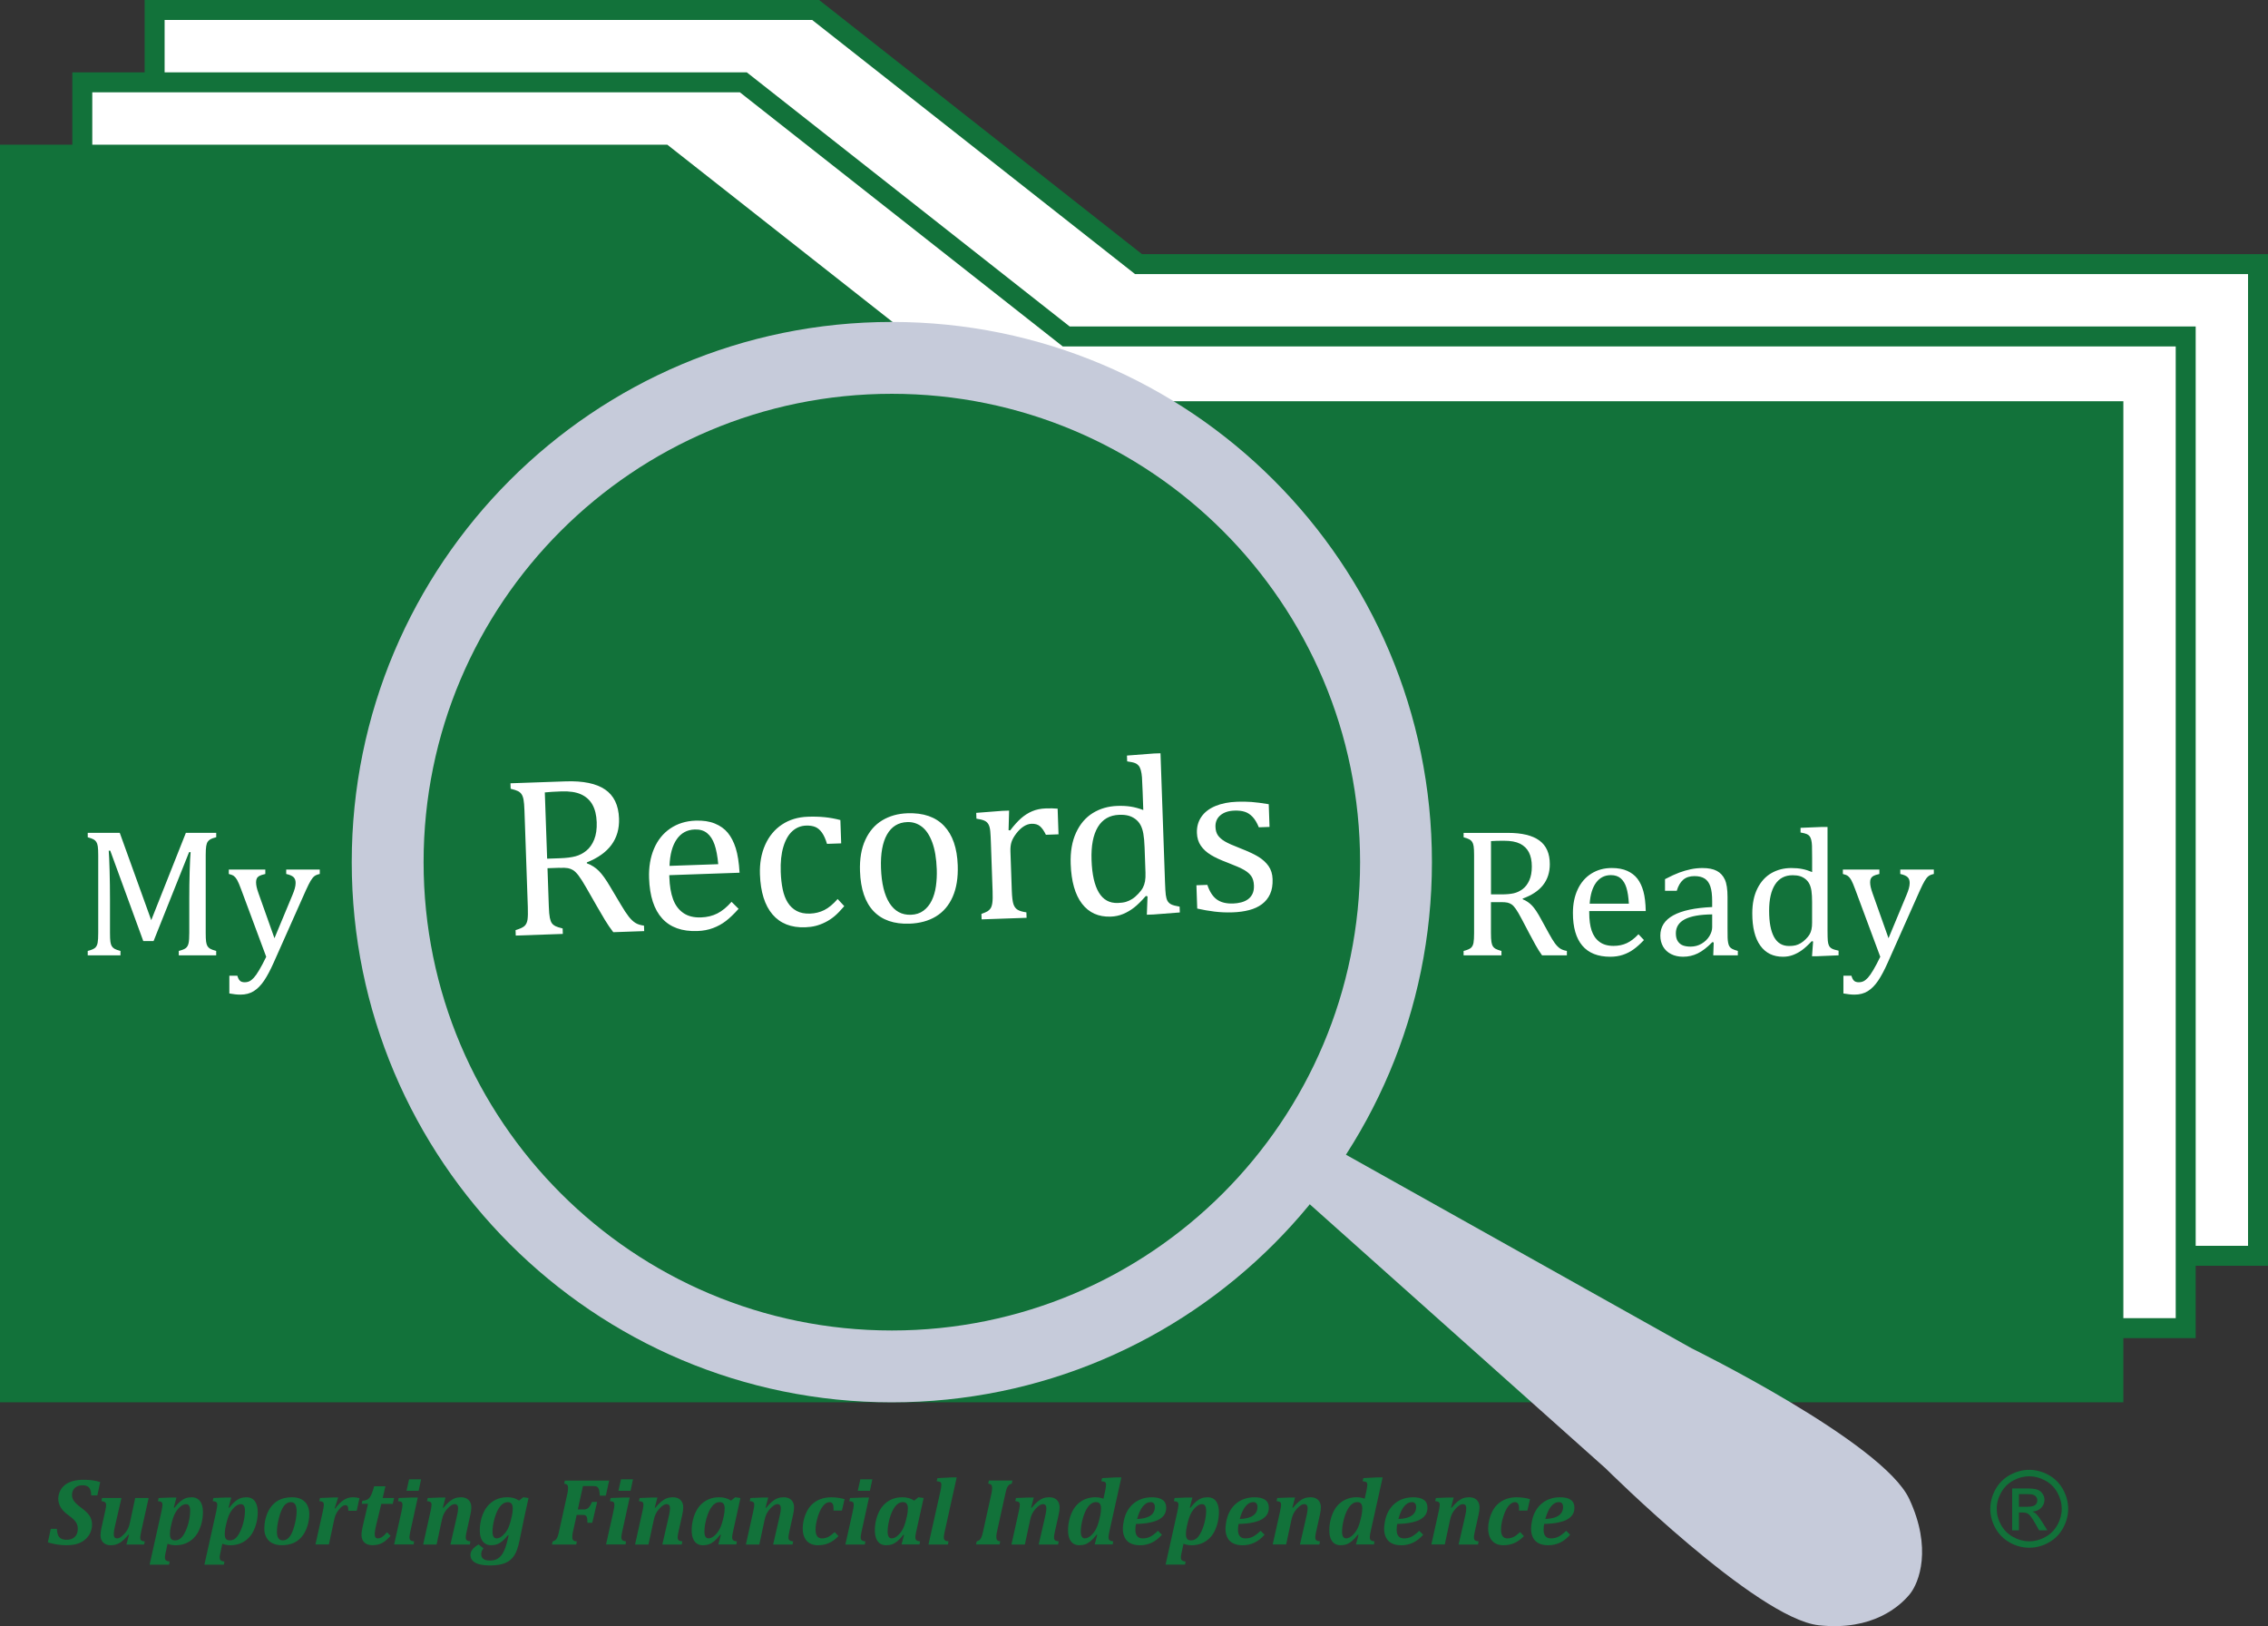 <svg xmlns="http://www.w3.org/2000/svg" id="Layer_1" viewBox="0 0 1320.08 946.33"><rect x="0" y="0" width="1320.08" height="946.33" fill="#333333" stroke="none"/><defs><style>.cls-1{fill:#fff;}.cls-2{fill:#c6cbda;}.cls-3{fill:#12723a;}.cls-4{fill:none;stroke:#12723a;stroke-width:11.62px;}</style></defs><polygon class="cls-1" points="1314.27 153.7 662.68 153.7 474.74 5.81 90 5.81 90 153.7 90 165.93 90 730.81 1314.27 730.81 1314.27 153.7 1314.27 153.7"></polygon><polygon class="cls-4" points="1314.27 153.7 662.68 153.7 474.74 5.81 90 5.81 90 153.7 90 165.93 90 730.81 1314.27 730.81 1314.27 153.7 1314.27 153.7"></polygon><polygon class="cls-1" points="1272.18 195.8 620.59 195.8 432.64 47.9 47.9 47.9 47.9 195.8 47.9 208.03 47.9 772.91 1272.18 772.91 1272.18 195.8 1272.18 195.8"></polygon><polygon class="cls-4" points="1272.18 195.8 620.59 195.8 432.64 47.9 47.9 47.9 47.9 195.8 47.9 208.03 47.9 772.91 1272.18 772.91 1272.18 195.8 1272.18 195.8"></polygon><polygon class="cls-3" points="1235.89 233.48 578.12 233.48 388.39 84.19 0 84.19 0 233.48 0 245.83 0 816.07 1235.89 816.07 1235.89 233.48 1235.89 233.48"></polygon><path class="cls-2" d="m1111.22,872.2c-15.49-33-126.62-87.56-126.62-87.56l-211.67-118.54-9.22,12.93-.03-.02-10.02,14.05,180.99,161.54s87.76,87.31,124.01,91.22c31.5,3.39,47.36-11.34,52.89-18.07,5.53-6.73,13.13-26.89-.33-55.56h0Z"></path><path class="cls-2" d="m519.09,816.07c173.62,0,314.36-140.74,314.36-314.36s-140.74-314.36-314.36-314.36S204.73,328.09,204.73,501.71s140.74,314.36,314.36,314.36h0Z"></path><path class="cls-3" d="m519.09,774.26c150.52,0,272.54-122.02,272.54-272.55s-122.02-272.54-272.54-272.54-272.54,122.02-272.54,272.54,122.02,272.55,272.54,272.55h0Z"></path><path class="cls-3" d="m1169.97,858.29c-3.62,1.95-6.45,4.74-8.48,8.38-2.03,3.63-3.05,7.42-3.05,11.37s1,7.66,3,11.26c2.01,3.6,4.8,6.4,8.4,8.39,3.59,1.99,7.35,2.99,11.27,2.99s7.69-1,11.28-2.99c3.6-1.99,6.39-4.79,8.38-8.39,1.99-3.6,2.99-7.36,2.99-11.26s-1.01-7.73-3.03-11.37c-2.03-3.63-4.85-6.43-8.47-8.38-3.63-1.95-7.34-2.93-11.15-2.93s-7.51.98-11.14,2.93h0Zm20.42,3.27c3.03,1.63,5.39,3.97,7.08,7,1.69,3.03,2.54,6.19,2.54,9.48s-.84,6.39-2.5,9.39c-1.66,2.99-3.99,5.33-6.99,7-3.01,1.67-6.14,2.51-9.41,2.51s-6.39-.84-9.4-2.51c-3-1.67-5.34-4-7.01-7-1.67-2.99-2.51-6.12-2.51-9.39s.86-6.44,2.56-9.48c1.7-3.03,4.06-5.37,7.07-7,3.01-1.63,6.11-2.45,9.29-2.45s6.26.82,9.28,2.45h0Zm-15.28,29v-10.36h2.31c1.38,0,2.43.28,3.15.84,1.05.76,2.42,2.65,4.12,5.68l2.16,3.84h4.81l-2.98-4.78c-1.42-2.26-2.62-3.87-3.6-4.83-.52-.5-1.21-.93-2.07-1.29,2.1-.16,3.79-.9,5.06-2.22,1.27-1.32,1.9-2.87,1.9-4.65,0-1.26-.38-2.45-1.14-3.57-.76-1.12-1.78-1.91-3.06-2.36-1.28-.45-3.35-.67-6.22-.67h-8.38v24.39h3.94Zm0-21.08h4.47c1.93,0,3.24.14,3.95.42.71.28,1.27.7,1.67,1.28.4.57.6,1.22.6,1.94,0,1.12-.42,2.02-1.25,2.7-.83.68-2.38,1.02-4.67,1.02h-4.77v-7.36h0Z"></path><path class="cls-1" d="m873.58,524.98c1.7,0,2.98.1,3.84.29.85.19,1.65.54,2.4,1.04.75.5,1.57,1.38,2.45,2.64s2.03,3.2,3.42,5.85l4.59,8.72c1.15,2.19,2.31,4.35,3.5,6.47,1.18,2.12,2.44,4.11,3.76,5.95h14.46v-2.56c-1.67-.28-3.01-.77-4.02-1.46-1.01-.7-2-1.7-2.98-3.03-.97-1.32-2.14-3.24-3.5-5.74l-4.7-8.56c-1.85-3.41-3.52-5.93-5.04-7.54-1.51-1.62-3.33-2.86-5.46-3.73v-.42c5.25-1.88,9.2-4.49,11.82-7.83,2.63-3.34,3.94-7.4,3.94-12.16,0-6.23-2.02-10.82-6.06-13.78-4.04-2.96-10.13-4.44-18.27-4.44h-25.84v2.56c1.6.45,2.73.86,3.39,1.23.66.37,1.19.85,1.59,1.46.4.61.69,1.46.86,2.56.17,1.1.26,2.85.26,5.25v45.16c0,2.58-.11,4.49-.34,5.74-.23,1.25-.7,2.22-1.44,2.9-.73.68-2.18,1.3-4.33,1.85v2.56h22.03v-2.56c-1.6-.45-2.73-.86-3.39-1.23-.66-.37-1.18-.84-1.57-1.41-.38-.57-.67-1.43-.86-2.56-.19-1.13-.29-2.95-.29-5.46v-17.75h5.74Zm1.88-35.71c3.9,0,7,.57,9.29,1.72s4.01,2.82,5.14,5.01c1.13,2.19,1.7,4.94,1.7,8.25s-.48,5.84-1.44,8.01c-.96,2.18-2.24,3.87-3.84,5.09-1.6,1.22-3.34,2.05-5.22,2.48-1.88.44-4.33.65-7.36.65h-5.9v-31.01c1.95-.14,4.49-.21,7.62-.21h0Z"></path><path class="cls-1" d="m953.66,543.67c-2.26,2.4-4.53,4.13-6.81,5.19-2.28,1.06-4.85,1.59-7.7,1.59-3.38,0-6.12-.79-8.22-2.38-2.11-1.58-3.62-3.78-4.54-6.58-.92-2.8-1.38-6.26-1.38-10.36v-.94h32.89c-.1-4.73-.57-8.57-1.38-11.51-.82-2.94-1.97-5.38-3.45-7.31-1.48-1.93-3.45-3.45-5.93-4.57-2.47-1.11-5.46-1.67-8.98-1.67-4.49,0-8.46,1.08-11.9,3.24-3.45,2.16-6.1,5.22-7.96,9.19-1.86,3.97-2.79,8.54-2.79,13.73,0,8.39,1.83,14.73,5.48,19.03,3.65,4.3,9.07,6.45,16.24,6.45,2.68,0,5.13-.37,7.36-1.12,2.23-.75,4.27-1.78,6.13-3.11,1.86-1.32,3.91-3.15,6.13-5.48l-3.18-3.39h0Zm-28.4-17.8c.38-5.33,1.64-9.42,3.78-12.29,2.14-2.87,5-4.31,8.59-4.31,2.37,0,4.28.64,5.74,1.91,1.46,1.27,2.56,3.1,3.29,5.48.73,2.38,1.2,5.46,1.41,9.21h-22.81Zm71.94,30.07h14.3v-2.56c-1.53-.42-2.64-.82-3.32-1.2-.68-.38-1.19-.84-1.54-1.38-.35-.54-.61-1.26-.78-2.17-.17-.9-.28-1.89-.31-2.95-.04-1.06-.05-2.88-.05-5.46v-18.17c0-4.56-.52-7.97-1.57-10.23-1.04-2.26-2.61-3.94-4.7-5.04-2.09-1.1-4.86-1.64-8.3-1.64-2.3,0-4.56.23-6.79.7-2.23.47-4.46,1.11-6.68,1.93-2.23.82-5.01,2.1-8.35,3.84v6.79h6.84c.84-2.85,2.08-4.99,3.73-6.42,1.65-1.43,3.84-2.14,6.55-2.14,2.51,0,4.51.49,6,1.46,1.5.97,2.59,2.51,3.29,4.59.7,2.09,1.04,4.94,1.04,8.56v3.39c-10.06.45-17.6,2.06-22.63,4.83-5.03,2.77-7.54,6.69-7.54,11.77,0,2.44.54,4.59,1.62,6.45,1.08,1.86,2.63,3.31,4.65,4.33,2.02,1.03,4.35,1.54,7,1.54,2.99,0,5.82-.64,8.48-1.93s5.51-3.48,8.54-6.58l.78.21-.26,7.47h0Zm-.63-16.45c0,1.74-.54,3.5-1.62,5.27-1.08,1.78-2.58,3.24-4.52,4.39s-4.08,1.72-6.45,1.72c-1.67,0-3.12-.22-4.33-.65-1.22-.43-2.23-1.23-3.03-2.38-.8-1.15-1.2-2.71-1.2-4.7,0-3.65,1.76-6.39,5.27-8.2,3.51-1.81,8.8-2.75,15.87-2.82v7.36h0Zm58.16-32c-1.98-.84-3.92-1.44-5.8-1.8-1.88-.37-3.97-.55-6.26-.55-4.28,0-8.14.97-11.56,2.92-3.43,1.95-6.15,4.92-8.17,8.9-2.02,3.99-3.03,8.83-3.03,14.54,0,8.18,1.55,14.44,4.65,18.77,3.1,4.33,7.5,6.5,13.21,6.5,2.09,0,4.05-.35,5.87-1.04s3.55-1.63,5.17-2.79c1.62-1.17,3.52-2.91,5.72-5.25l.78.21-.63,8.56h3.13l12.32-.52v-2.71c-1.88-.38-3.19-.79-3.94-1.23-.75-.43-1.3-1-1.64-1.7-.35-.7-.57-1.63-.68-2.79-.1-1.17-.16-3.11-.16-5.82v-60.46h-3.08l-12.63.52v2.71c1.78.31,3,.63,3.68.94.68.31,1.22.73,1.62,1.25.4.52.71,1.24.94,2.17.23.92.37,2.05.42,3.37.05,1.32.08,3.65.08,7v8.3h0Zm0,29.18c0,1.71-.12,3.1-.37,4.18-.24,1.08-.6,2.04-1.07,2.87s-1.21,1.76-2.22,2.77c-1.01,1.01-2,1.8-2.98,2.38-.97.57-1.97.99-2.98,1.25-1.01.26-2.28.39-3.81.39-3.9,0-6.8-1.74-8.72-5.22-1.91-3.48-2.87-8.56-2.87-15.24s1.17-11.81,3.5-15.37c2.33-3.57,5.72-5.35,10.18-5.35,1.64,0,3.04.17,4.2.52,1.17.35,2.24.91,3.21,1.67.97.77,1.75,1.71,2.32,2.82.57,1.11.98,2.49,1.23,4.12.24,1.64.37,3.81.37,6.53v11.69h0Z"></path><path class="cls-1" d="m1117.65,517.78c1.01-2.23,1.88-3.96,2.61-5.19.73-1.24,1.46-2.14,2.19-2.71.73-.57,1.78-1,3.13-1.28v-2.56h-19.53v2.56c2.02.45,3.44,1.06,4.25,1.83.82.77,1.23,1.9,1.23,3.39,0,1.01-.17,2.1-.5,3.26-.33,1.17-.79,2.45-1.38,3.84l-10.44,25.06-9.29-26.16c-.49-1.36-.84-2.54-1.07-3.55-.23-1.01-.34-1.98-.34-2.92s.16-1.64.47-2.22c.31-.57.8-1.04,1.46-1.41.66-.37,1.81-.74,3.45-1.12v-2.56h-21.25v2.56c1.36.31,2.37.73,3.03,1.25.66.52,1.28,1.29,1.85,2.3.57,1.01,1.33,2.78,2.27,5.33l14.62,39.31c-1.5,3.1-2.85,5.66-4.05,7.67-1.2,2.02-2.24,3.52-3.13,4.49-.89.97-1.74,1.66-2.56,2.06-.82.4-1.75.6-2.79.6-1.18,0-2.09-.28-2.71-.84-.63-.56-1.15-1.55-1.57-2.98h-4.65v10.34c2.4.45,4.56.68,6.47.68,2.99,0,5.58-.68,7.75-2.04,2.17-1.36,4.17-3.38,5.98-6.06,1.81-2.68,3.67-6.18,5.59-10.49l18.9-42.44h0Z"></path><path class="cls-1" d="m325.81,505.03c2.12-.07,3.72,0,4.78.19,1.07.2,2.08.6,3.03,1.19.95.6,2.01,1.65,3.17,3.17,1.16,1.52,2.66,3.89,4.51,7.12l6.09,10.64c1.52,2.68,3.07,5.31,4.63,7.9,1.56,2.59,3.21,5,4.93,7.24l17.99-.63-.11-3.18c-2.09-.27-3.78-.82-5.06-1.64-1.29-.82-2.56-2.03-3.83-3.64-1.27-1.6-2.8-3.93-4.6-6.99l-6.22-10.44c-2.44-4.16-4.64-7.22-6.59-9.16-1.95-1.95-4.27-3.42-6.95-4.41l-.02-.52c6.45-2.57,11.24-5.98,14.37-10.25,3.12-4.27,4.58-9.37,4.37-15.3-.27-7.75-2.98-13.37-8.13-16.88-5.15-3.5-12.79-5.08-22.92-4.73l-32.14,1.12.11,3.18c2.01.49,3.44.95,4.27,1.38.84.43,1.52,1.01,2.04,1.75.52.74.92,1.79,1.18,3.14.26,1.36.45,3.53.55,6.51l1.96,56.16c.11,3.2.05,5.59-.17,7.16-.23,1.57-.78,2.79-1.66,3.67-.88.88-2.65,1.71-5.31,2.49l.11,3.18,27.4-.96-.11-3.18c-2.01-.49-3.44-.95-4.27-1.38-.84-.43-1.51-.99-2.01-1.69-.5-.7-.9-1.75-1.18-3.14-.29-1.4-.49-3.66-.59-6.77l-.77-22.08,7.14-.25h0Zm.79-44.49c4.85-.17,8.73.41,11.63,1.74s5.11,3.33,6.61,6.01c1.5,2.68,2.32,6.07,2.47,10.19.14,3.94-.34,7.28-1.44,10.03-1.1,2.75-2.61,4.91-4.55,6.5-1.94,1.59-4.07,2.69-6.39,3.31-2.32.62-5.36,1-9.13,1.13l-7.34.26-1.35-38.57c2.42-.26,5.57-.45,9.47-.59h0Z"></path><path class="cls-1" d="m425.78,524.81c-2.71,3.09-5.46,5.34-8.25,6.76-2.79,1.42-5.96,2.19-9.51,2.31-4.2.15-7.64-.72-10.33-2.6-2.69-1.88-4.67-4.54-5.93-7.98-1.27-3.44-1.99-7.72-2.17-12.83l-.04-1.17,40.91-1.43c-.34-5.88-1.08-10.63-2.22-14.26-1.15-3.62-2.68-6.6-4.6-8.94-1.92-2.34-4.45-4.15-7.57-5.42-3.12-1.28-6.87-1.84-11.24-1.69-5.58.2-10.47,1.71-14.66,4.54-4.19,2.83-7.36,6.76-9.5,11.77-2.14,5.02-3.1,10.75-2.88,17.2.36,10.43,2.91,18.24,7.64,23.43,4.73,5.19,11.56,7.62,20.47,7.31,3.33-.12,6.37-.69,9.11-1.72,2.74-1.03,5.24-2.4,7.49-4.13,2.26-1.73,4.72-4.09,7.39-7.08l-4.11-4.08h0Zm-36.09-20.91c.24-6.64,1.64-11.79,4.17-15.46s6.04-5.57,10.49-5.73c2.94-.1,5.35.6,7.22,2.12,1.87,1.52,3.32,3.74,4.33,6.67,1.01,2.93,1.73,6.73,2.15,11.4l-28.37.99h0Zm90.31-28.34c-3.02-.31-6.31-.4-9.86-.27-5.71.2-10.71,1.72-14.99,4.55-4.28,2.84-7.54,6.78-9.79,11.82-2.25,5.04-3.26,10.77-3.04,17.17.36,10.26,2.8,18.03,7.31,23.31,4.52,5.28,10.87,7.78,19.05,7.49,2.21-.08,4.25-.35,6.11-.83,1.87-.48,3.75-1.19,5.65-2.15,1.89-.95,3.66-2.12,5.31-3.5,1.64-1.38,3.52-3.32,5.65-5.82l-3.85-4.16c-2.67,3.04-5.27,5.19-7.8,6.45-2.54,1.26-5.3,1.94-8.28,2.04-3.07.11-5.67-.41-7.79-1.55-2.12-1.14-3.85-2.77-5.18-4.89-1.33-2.12-2.31-4.7-2.94-7.73-.63-3.03-1-6.39-1.13-10.07-.2-5.76.31-10.65,1.54-14.68,1.22-4.03,2.97-7.06,5.24-9.09,2.27-2.03,4.92-3.1,7.95-3.2,2.12-.07,3.91.19,5.36.79,1.45.6,2.75,1.69,3.88,3.28,1.14,1.59,2.12,3.77,2.96,6.56l8.25-.29-.47-13.57c-3.06-.8-6.1-1.36-9.13-1.66h0Zm64.77,57.74c4.29-2.6,7.53-6.41,9.74-11.42,2.21-5.02,3.19-11.12,2.94-18.3-.35-10.09-3-17.74-7.95-22.96-4.95-5.22-12.06-7.67-21.32-7.35-5.54.19-10.43,1.57-14.68,4.12-4.25,2.55-7.53,6.34-9.84,11.36-2.32,5.02-3.35,11.1-3.1,18.25.36,10.39,3.01,18.15,7.93,23.29,4.92,5.14,11.89,7.55,20.89,7.23,5.97-.21,11.1-1.61,15.39-4.21h0Zm-28.48-47.66c2.63-4.64,6.57-7.06,11.81-7.24,3.12-.11,5.92.78,8.41,2.66,2.49,1.89,4.52,4.9,6.07,9.05,1.55,4.15,2.44,9.41,2.66,15.77.12,3.42-.05,6.71-.5,9.87-.45,3.16-1.28,5.95-2.47,8.37-1.19,2.43-2.78,4.38-4.77,5.85-1.99,1.48-4.43,2.27-7.33,2.37-5.28.18-9.42-2.07-12.42-6.75-3-4.68-4.66-11.48-4.97-20.4-.29-8.4.88-14.92,3.51-19.56h0Zm71.05-13.92l-3.96.14-15.17,1.18.12,3.38c1.96.28,3.48.65,4.56,1.11,1.08.46,1.89,1.19,2.45,2.19.55,1,.9,2.34,1.05,4.03.15,1.69.27,3.91.36,6.68l.99,28.31c.11,3.03.05,5.26-.16,6.7-.21,1.44-.56,2.51-1.06,3.22-.5.71-1.09,1.27-1.79,1.69-.7.41-1.86.91-3.49,1.49l.11,3.18,26.17-.91-.11-3.18c-2.22-.31-3.9-.8-5.02-1.45-1.13-.65-1.96-1.72-2.48-3.2-.53-1.48-.86-4.18-1-8.12l-.79-22.73c-.07-2.08.13-3.88.62-5.42.49-1.53,1.42-3.19,2.78-4.97,1.37-1.78,2.8-3.15,4.31-4.12,1.5-.96,3.04-1.47,4.59-1.53,2.03-.07,3.65.4,4.86,1.42,1.21,1.02,2.37,2.68,3.49,4.98l7.34-.26-.52-14.93c-2.04-.19-4.32-.24-6.83-.15-2.99.1-5.64.65-7.97,1.64-2.33.99-4.48,2.36-6.46,4.09-1.98,1.74-4.1,4.1-6.38,7.08l-.92-.16.32-11.39h0Z"></path><path class="cls-1" d="m665.45,471.39c-2.5-.95-4.93-1.62-7.29-1.99-2.35-.37-4.96-.51-7.82-.41-5.32.19-10.08,1.57-14.25,4.14-4.18,2.57-7.44,6.38-9.77,11.43-2.34,5.04-3.38,11.12-3.13,18.21.36,10.17,2.55,17.89,6.59,23.14,4.04,5.25,9.61,7.76,16.71,7.51,2.6-.09,5.02-.61,7.26-1.55,2.24-.94,4.34-2.18,6.31-3.7,1.96-1.52,4.26-3.78,6.88-6.77l.98.23-.41,10.68,3.9-.14,15.3-1.18-.12-3.38c-2.35-.39-4.01-.85-4.96-1.35-.95-.51-1.66-1.19-2.12-2.04-.46-.85-.78-2-.97-3.44-.18-1.45-.33-3.86-.45-7.23l-2.63-75.19-3.83.13-15.69,1.2.12,3.38c2.22.31,3.76.65,4.62,1.01.86.36,1.55.86,2.07,1.49.52.63.94,1.52,1.26,2.65.32,1.14.54,2.53.67,4.17.12,1.64.26,4.54.4,8.7l.36,10.32h0Zm1.27,36.3c.07,2.12-.02,3.86-.27,5.21-.26,1.35-.66,2.56-1.21,3.62-.55,1.06-1.43,2.24-2.64,3.54-1.21,1.3-2.41,2.33-3.6,3.08-1.19.76-2.4,1.32-3.65,1.69-1.24.37-2.82.59-4.72.65-4.85.17-8.54-1.87-11.07-6.11-2.53-4.24-3.94-10.52-4.23-18.83-.29-8.31.94-14.73,3.68-19.27,2.74-4.54,6.89-6.9,12.43-7.1,2.03-.07,3.78.09,5.25.47,1.46.38,2.82,1.03,4.07,1.94,1.24.91,2.25,2.05,3.01,3.41.76,1.36,1.33,3.05,1.7,5.08.37,2.02.62,4.72.74,8.1l.51,14.54h0Zm71.74-39.69c-4.05-.68-7.42-1.12-10.09-1.31-2.67-.19-5.44-.23-8.29-.13-4.89.17-9.13,1.01-12.72,2.52-3.59,1.51-6.3,3.61-8.13,6.3-1.84,2.69-2.69,5.8-2.57,9.35.1,2.9.87,5.39,2.31,7.46,1.44,2.07,3.37,3.85,5.81,5.32,2.43,1.48,5.65,2.97,9.65,4.47,4.66,1.79,7.91,3.22,9.77,4.31,1.86,1.08,3.24,2.3,4.16,3.66.91,1.36,1.41,3.14,1.49,5.34.07,1.95-.22,3.58-.87,4.91-.65,1.32-1.54,2.38-2.68,3.18-1.14.8-2.45,1.39-3.94,1.76-1.48.38-3,.59-4.56.65-4.03.14-7.22-.65-9.57-2.36-2.36-1.72-4.19-4.54-5.5-8.49l-6.36.22.47,13.57c3.28.75,6.63,1.34,10.07,1.76,3.44.42,6.98.57,10.61.44,3.46-.12,6.64-.56,9.54-1.31,2.9-.75,5.38-1.9,7.45-3.45,2.07-1.55,3.65-3.51,4.74-5.89,1.09-2.38,1.57-5.28,1.45-8.7-.1-2.94-.87-5.45-2.31-7.53-1.44-2.07-3.39-3.87-5.84-5.39-2.46-1.52-5.93-3.15-10.41-4.9-4.44-1.71-7.54-3.09-9.31-4.16-1.77-1.06-3.09-2.23-3.96-3.5-.87-1.27-1.34-2.9-1.41-4.89-.1-2.81.85-5.07,2.85-6.76,2-1.7,4.73-2.6,8.19-2.72,2.38-.08,4.4.15,6.07.7,1.67.55,3.17,1.55,4.53,2.99,1.35,1.45,2.55,3.45,3.59,6.02l6.23-.22-.46-13.25h0Z"></path><path class="cls-1" d="m125.83,484.68h-17.65l-20.15,50.8-18.32-50.8h-18.64v2.56c1.6.45,2.73.86,3.39,1.23.66.37,1.19.85,1.59,1.46.4.61.69,1.46.86,2.56.17,1.1.26,2.85.26,5.25v45.16c0,2.58-.11,4.49-.34,5.74-.23,1.25-.7,2.22-1.44,2.9-.73.68-2.18,1.3-4.33,1.85v2.56h19.06v-2.56c-1.6-.42-2.76-.84-3.47-1.25-.71-.42-1.25-.94-1.62-1.57s-.63-1.48-.78-2.56c-.16-1.08-.23-2.78-.23-5.12v-19.11c0-5.88-.08-11.61-.23-17.18-.16-5.57-.32-9.41-.5-11.54h.89l19.21,52.57h6l20.67-51.74h.89c-.21,1.98-.39,5.66-.55,11.04-.16,5.38-.23,10.69-.23,15.95v20c0,2.82-.14,4.84-.42,6.06-.28,1.22-.8,2.14-1.57,2.77-.77.63-2.14,1.18-4.12,1.67v2.56h21.77v-2.56c-1.6-.42-2.76-.84-3.47-1.25-.71-.42-1.25-.94-1.62-1.57-.37-.63-.63-1.48-.78-2.56-.16-1.08-.23-2.78-.23-5.12v-45.16c0-2.4.1-4.18.29-5.33.19-1.15.49-2.01.89-2.58.4-.57.94-1.05,1.62-1.44.68-.38,1.78-.77,3.32-1.15v-2.56h0Zm52.36,33.1c1.01-2.23,1.88-3.96,2.61-5.19.73-1.24,1.46-2.14,2.19-2.71s1.78-1,3.13-1.28v-2.56h-19.53v2.56c2.02.45,3.44,1.06,4.25,1.83.82.77,1.23,1.9,1.23,3.39,0,1.01-.17,2.1-.5,3.26-.33,1.17-.79,2.45-1.38,3.84l-10.44,25.06-9.29-26.16c-.49-1.36-.84-2.54-1.07-3.55-.23-1.01-.34-1.98-.34-2.92s.16-1.64.47-2.22.8-1.04,1.46-1.41c.66-.37,1.81-.74,3.45-1.12v-2.56h-21.25v2.56c1.36.31,2.37.73,3.03,1.25.66.52,1.28,1.29,1.85,2.3.57,1.01,1.33,2.78,2.27,5.33l14.62,39.31c-1.5,3.1-2.85,5.66-4.05,7.67-1.2,2.02-2.24,3.52-3.13,4.49-.89.97-1.74,1.66-2.56,2.06-.82.4-1.75.6-2.79.6-1.18,0-2.09-.28-2.71-.84-.63-.56-1.15-1.55-1.57-2.98h-4.65v10.34c2.4.45,4.56.68,6.47.68,2.99,0,5.58-.68,7.75-2.04,2.17-1.36,4.17-3.38,5.98-6.06,1.81-2.68,3.67-6.18,5.59-10.49l18.9-42.44h0Z"></path><path class="cls-3" d="m29.54,889.71l-1.69,7.85c1.69.53,3.45.94,5.28,1.23s3.58.44,5.25.44c2.6,0,4.73-.25,6.41-.76,1.36-.4,2.69-1.05,3.98-1.96,1.45-1.04,2.61-2.34,3.46-3.9.89-1.67,1.34-3.44,1.34-5.29,0-1.38-.22-2.61-.65-3.68-.44-1.07-1.09-2.09-1.96-3.04-.87-.95-2.12-2.03-3.74-3.23-1.78-1.29-3.11-2.5-3.99-3.64-.88-1.14-1.32-2.34-1.32-3.61,0-1.8.55-3.21,1.66-4.24,1.11-1.03,2.62-1.54,4.53-1.54,1.74,0,3.01.47,3.79,1.42.78.95,1.18,2.44,1.2,4.47h3.57l1.66-7.77c-1.62-.49-3.19-.83-4.72-1.02-1.53-.19-3.2-.29-5.02-.29-2.45,0-4.6.27-6.43.82-1.84.55-3.36,1.33-4.57,2.36-1.21,1.03-2.12,2.23-2.74,3.61-.62,1.38-.93,2.79-.93,4.23,0,1.69.44,3.31,1.32,4.85.88,1.55,2.19,2.95,3.91,4.23,1.85,1.36,3.16,2.43,3.91,3.19.75.76,1.31,1.55,1.68,2.36.36.81.55,1.74.55,2.79,0,2.04-.57,3.62-1.72,4.76-1.15,1.14-2.71,1.7-4.69,1.7-1.31,0-2.36-.2-3.16-.59-.8-.39-1.42-1.04-1.85-1.96-.44-.92-.68-2.18-.74-3.78h-3.57Z"></path><path class="cls-3" d="m59.03,873.55c1.02.13,1.73.35,2.13.68.4.33.6.89.6,1.69,0,.33-.03.72-.1,1.17-.06.45-.19,1.1-.37,1.94l-2.24,10.09c-.36,1.64-.55,3.04-.55,4.23,0,1.84.54,3.28,1.61,4.32,1.07,1.05,2.53,1.57,4.36,1.57,2,0,3.78-.49,5.36-1.49,1.57-.99,3.2-2.54,4.89-4.65l.33.11-1.47,5.59h10.28l.41-1.8c-.91-.07-1.58-.25-2-.53-.43-.28-.64-.8-.64-1.57,0-.55.08-1.22.23-2.03.15-.81.28-1.43.37-1.87l4.28-19.25h-7.82l-3,13.99c-.25,1.2-.53,2.19-.83,2.97-.3.78-.68,1.51-1.13,2.19-.45.68-.98,1.32-1.58,1.92-.6.6-1.11,1.07-1.53,1.4-.42.34-.84.59-1.25.76-.42.17-.81.26-1.17.26-.65,0-1.15-.19-1.49-.57-.34-.38-.5-1-.5-1.85,0-.45.05-1.08.16-1.88.11-.8.41-2.25.9-4.36l3.41-14.83h-11.31l-.33,1.8h0Zm28.05,36.97h11.34l.3-1.8c-1-.11-1.7-.34-2.11-.68-.41-.35-.61-.91-.61-1.69,0-.2,0-.41.03-.64.02-.23.05-.47.1-.74.05-.26.1-.54.15-.83l1.23-5.75c1.51.56,3.07.85,4.69.85,1.98,0,3.81-.31,5.49-.94,1.68-.63,3.19-1.54,4.51-2.74,1.33-1.2,2.42-2.64,3.29-4.32.86-1.68,1.52-3.49,1.96-5.44.45-1.94.67-3.87.67-5.78s-.28-3.65-.85-4.95c-.56-1.3-1.33-2.25-2.29-2.85-.96-.6-2.08-.9-3.35-.9-1.35,0-2.54.19-3.57.56-1.04.37-2.08,1-3.14,1.88-1.05.88-2.2,2.11-3.44,3.69l-.33-.11,1.55-5.89h-2.97l-7.39.3-.41,1.8c1,.09,1.69.29,2.07.59.38.3.57.82.57,1.57s-.22,2.13-.65,4.09l-6.84,30.73h0Zm12.51-22.82c.62-2.82,1.3-5,2.04-6.54.75-1.54,1.74-2.9,2.99-4.08,1.24-1.17,2.47-1.76,3.67-1.76.82,0,1.42.32,1.81.97.39.65.59,1.64.59,2.99s-.15,2.94-.46,4.62c-.31,1.68-.73,3.29-1.27,4.81-.54,1.53-1.16,2.89-1.87,4.09-.56.96-1.12,1.7-1.68,2.19-.55.5-1.12.86-1.69,1.08s-1.2.33-1.87.33c-1.05,0-1.8-.29-2.25-.87-.45-.58-.67-1.54-.67-2.86s.15-2.61.44-3.95l.22-1.01h0Zm19.38,22.82h11.34l.3-1.8c-1-.11-1.7-.34-2.11-.68-.41-.35-.61-.91-.61-1.69,0-.2,0-.41.03-.64.02-.23.05-.47.1-.74.05-.26.1-.54.15-.83l1.23-5.75c1.51.56,3.07.85,4.69.85,1.98,0,3.81-.31,5.49-.94,1.68-.63,3.19-1.54,4.51-2.74,1.33-1.2,2.42-2.64,3.29-4.32.86-1.68,1.52-3.49,1.96-5.44.45-1.94.67-3.87.67-5.78s-.28-3.65-.85-4.95c-.56-1.3-1.33-2.25-2.29-2.85-.96-.6-2.08-.9-3.35-.9-1.35,0-2.54.19-3.57.56-1.04.37-2.08,1-3.14,1.88-1.05.88-2.2,2.11-3.44,3.69l-.33-.11,1.55-5.89h-2.97l-7.39.3-.41,1.8c1,.09,1.69.29,2.07.59.38.3.57.82.57,1.57s-.22,2.13-.65,4.09l-6.84,30.73h0Zm12.51-22.82c.62-2.82,1.3-5,2.04-6.54.75-1.54,1.74-2.9,2.99-4.08,1.24-1.17,2.47-1.76,3.67-1.76.82,0,1.42.32,1.81.97.39.65.59,1.64.59,2.99s-.15,2.94-.46,4.62c-.31,1.68-.73,3.29-1.27,4.81-.54,1.53-1.16,2.89-1.87,4.09-.56.96-1.12,1.7-1.68,2.19-.55.5-1.12.86-1.69,1.08s-1.2.33-1.87.33c-1.05,0-1.8-.29-2.25-.87-.45-.58-.67-1.54-.67-2.86s.15-2.61.44-3.95l.22-1.01h0Zm39.04,10.36c1.93-.78,3.59-1.99,5-3.63,1.41-1.64,2.51-3.66,3.31-6.08.8-2.42,1.2-4.83,1.2-7.22,0-1.94-.37-3.65-1.1-5.13-.74-1.47-1.87-2.62-3.39-3.45-1.53-.83-3.42-1.24-5.67-1.24-1.64,0-3.2.19-4.69.57-1.25.33-2.41.8-3.48,1.43-1.06.63-2.05,1.42-2.96,2.37-.91.95-1.71,2.09-2.4,3.39-.64,1.16-1.16,2.49-1.58,3.98-.36,1.29-.62,2.55-.76,3.79-.11.98-.16,1.87-.16,2.67,0,2.11.43,3.89,1.3,5.36.86,1.46,2.05,2.55,3.57,3.27,1.52.72,3.28,1.08,5.28,1.08,2.44,0,4.62-.39,6.54-1.17h0Zm-8.14-14.82c.81-3.1,1.77-5.39,2.89-6.87,1.12-1.48,2.44-2.22,3.97-2.22,1.16,0,2.02.43,2.58,1.28.55.85.83,2.19.83,4.01,0,1.27-.12,2.64-.35,4.12-.24,1.47-.57,2.98-1,4.51-.43,1.54-.88,2.83-1.35,3.87-.47,1.05-1,1.91-1.59,2.59-.59.68-1.19,1.16-1.8,1.44-.61.28-1.25.42-1.92.42-1.2,0-2.08-.42-2.63-1.27-.55-.85-.83-2.12-.83-3.83,0-2.27.4-4.96,1.21-8.06h0Zm46.88-11.41c-1.35-.35-2.62-.52-3.82-.52-1.96,0-3.79.55-5.48,1.66-1.69,1.11-3.3,2.74-4.83,4.91l-.33-.11,2.04-6.33h-3.08l-7.5.3-.41,1.8c.91.07,1.58.25,2,.53.43.28.64.8.64,1.57s-.2,2.1-.6,3.9l-4.28,19.25h7.82l3-13.99c.22-1.07.45-1.96.71-2.66.25-.7.57-1.37.95-2,.38-.64.86-1.29,1.43-1.96.57-.67,1.06-1.16,1.47-1.46.41-.3.77-.51,1.09-.63.32-.12.62-.18.91-.18.64,0,1.09.24,1.35.71.26.47.4,1.32.4,2.54h4.88l1.61-7.33h0Zm15.98,19.85c-1,1.22-1.93,2.12-2.79,2.7-.86.58-1.7.87-2.52.87-.6,0-1.05-.2-1.36-.59-.31-.39-.46-1.01-.46-1.87,0-.25.01-.54.04-.86.03-.32.08-.72.15-1.2.07-.48.16-.99.27-1.51.11-.53.23-1.06.35-1.61l3.03-12.46h6.68l.74-3.41h-6.63l1.58-6.82h-6.54c-.49,1.74-.94,3.13-1.34,4.14-.4,1.02-.82,1.82-1.27,2.4-.45.58-.99,1.02-1.62,1.32-.64.3-1.52.49-2.64.56l-.38,1.8h3.68l-2.81,11.83c-.4,1.76-.66,3.03-.79,3.8-.13.77-.19,1.59-.19,2.44,0,1.13.22,2.14.65,3.04s1.14,1.62,2.11,2.15c.97.54,2.19.8,3.67.8s2.74-.18,3.84-.53c1.11-.35,2.17-.9,3.19-1.65,1.02-.75,2.17-1.82,3.46-3.22l-2.1-2.15h0Zm12.87-30.81l-1.5,6.68h7.06l1.42-6.68h-6.98Zm5.07,10.58h-3.11l-7.99.3-.41,1.8c1.07.11,1.78.31,2.11.61.34.3.5.8.5,1.51,0,.42-.05.93-.14,1.54-.09.61-.25,1.46-.49,2.55l-4.25,19.03h11.34l.3-1.8c-1-.11-1.7-.34-2.11-.68-.41-.35-.61-.91-.61-1.69,0-.29.03-.65.08-1.09.05-.44.18-1.11.38-2.02l4.39-20.07h0Zm30.62,25.55c-1-.11-1.7-.33-2.11-.65-.41-.33-.61-.9-.61-1.72,0-.33.03-.72.1-1.17.06-.45.19-1.1.37-1.94l2.24-10.09c.36-1.64.55-3.04.55-4.23,0-1.84-.54-3.28-1.61-4.32-1.07-1.04-2.54-1.57-4.42-1.57-1.29,0-2.47.2-3.53.59-1.06.39-2.13,1.03-3.2,1.91-1.07.88-2.24,2.1-3.49,3.64l-.33-.11,1.55-5.89h-2.86l-7.5.3-.41,1.8c.91.07,1.58.25,2,.53.43.28.64.8.64,1.57,0,.55-.08,1.22-.23,2.03-.15.81-.28,1.43-.37,1.87l-4.28,19.25h7.82l3-13.99c.31-1.54.72-2.84,1.23-3.87.51-1.04,1.19-2.02,2.04-2.94.85-.93,1.63-1.61,2.32-2.04.69-.44,1.33-.65,1.91-.65.65,0,1.15.2,1.5.6.35.4.52,1.01.52,1.83,0,.45-.05,1.08-.16,1.88-.11.8-.41,2.25-.9,4.36l-3.41,14.83h11.31l.33-1.8h0Zm4.77,1.77c-1.56.91-2.74,1.86-3.54,2.86-.8,1-1.2,2.06-1.2,3.19,0,1.36.42,2.5,1.27,3.42.85.92,2.14,1.6,3.87,2.06,1.74.45,3.88.68,6.42.68,1.74,0,3.3-.11,4.66-.33,1.27-.2,2.43-.49,3.46-.87.91-.33,1.74-.74,2.48-1.23.71-.45,1.37-1.01,1.99-1.66.64-.65,1.19-1.4,1.66-2.24.53-.89,1.01-1.97,1.44-3.24.49-1.45.97-3.32,1.45-5.59l1.72-8.4c.31-1.6.65-3.27,1.04-5.02l2.34-10.66-3.05-.44-2.45,1.96c-1.13-.75-2.23-1.26-3.31-1.54-1.08-.28-2.27-.42-3.56-.42-2.56,0-4.84.5-6.83,1.49-1.99.99-3.65,2.36-4.99,4.1-1.34,1.74-2.37,3.83-3.09,6.26-.73,2.43-1.09,4.88-1.09,7.37,0,2,.29,3.65.86,4.95.57,1.3,1.34,2.25,2.32,2.85.97.6,2.09.9,3.34.9,1.33,0,2.51-.19,3.54-.56,1.04-.37,2.06-.98,3.07-1.81,1.01-.84,2.1-2,3.29-3.49l.35.25c-.67,3.18-1.38,5.71-2.11,7.59-.74,1.88-1.53,3.3-2.39,4.25-.85.95-1.79,1.64-2.81,2.06-1.02.42-2.16.63-3.44.63-1.73,0-3.02-.3-3.89-.91-.86-.61-1.3-1.53-1.3-2.77,0-.62.1-1.19.29-1.72.19-.53.53-1.09,1.02-1.69l-2.84-2.29h0Zm19.22-15.95c-.47,2.24-1.01,4.09-1.61,5.56-.6,1.47-1.34,2.73-2.22,3.78-.88,1.05-1.72,1.82-2.52,2.32-.8.5-1.59.75-2.37.75s-1.42-.33-1.81-.98c-.39-.65-.59-1.64-.59-2.97,0-2.33.41-4.94,1.24-7.85.83-2.91,1.89-5.18,3.2-6.82,1.31-1.64,2.78-2.45,4.42-2.45,1.04,0,1.78.31,2.24.93.45.62.68,1.55.68,2.81s-.15,2.58-.44,3.93l-.22,1.01h0Zm37.84-1.23h3.74c.73,0,1.26.14,1.61.41.35.27.59.72.72,1.34.14.62.2,1.56.2,2.84h2.81l2.86-12.16h-3c-.49,1.15-.95,2.02-1.39,2.63-.44.61-.91,1.05-1.42,1.34-.51.28-1.11.42-1.8.42h-3.65l3-13.63h6.16c.89,0,1.58.15,2.07.46.49.31.85.81,1.09,1.5.24.69.4,1.9.49,3.63h3.49l1.94-8.78h-25.79l-.38,1.8c.8.11,1.38.34,1.73.7.35.35.53.91.53,1.68,0,1.05-.12,2.12-.35,3.19l-4.96,22.49c-.29,1.33-.58,2.34-.87,3.04-.29.7-.64,1.24-1.05,1.62-.41.38-1,.68-1.76.9l-.38,1.8h14.1l.38-1.8c-.91-.05-1.58-.25-2-.6-.43-.35-.64-.94-.64-1.77,0-.47.01-.87.04-1.19.03-.32.06-.61.1-.89.04-.27.11-.64.22-1.12l2.18-9.84h0Zm25.82-20.72l-1.5,6.68h7.06l1.42-6.68h-6.98Zm5.07,10.58h-3.11l-7.99.3-.41,1.8c1.07.11,1.78.31,2.11.61.34.3.5.8.5,1.51,0,.42-.05.93-.14,1.54-.09.61-.25,1.46-.49,2.55l-4.25,19.03h11.34l.3-1.8c-1-.11-1.7-.34-2.11-.68-.41-.35-.61-.91-.61-1.69,0-.29.03-.65.08-1.09.05-.44.18-1.11.38-2.02l4.39-20.07h0Zm30.62,25.55c-1-.11-1.7-.33-2.11-.65-.41-.33-.61-.9-.61-1.72,0-.33.03-.72.1-1.17.06-.45.19-1.1.37-1.94l2.24-10.09c.36-1.64.55-3.04.55-4.23,0-1.84-.54-3.28-1.61-4.32-1.07-1.04-2.54-1.57-4.42-1.57-1.29,0-2.47.2-3.53.59-1.06.39-2.13,1.03-3.2,1.91-1.07.88-2.24,2.1-3.49,3.64l-.33-.11,1.55-5.89h-2.86l-7.5.3-.41,1.8c.91.07,1.58.25,2,.53.43.28.64.8.64,1.57,0,.55-.08,1.22-.23,2.03-.15.81-.28,1.43-.37,1.87l-4.28,19.25h7.82l3-13.99c.31-1.54.72-2.84,1.23-3.87.51-1.04,1.19-2.02,2.04-2.94.85-.93,1.63-1.61,2.32-2.04.69-.44,1.33-.65,1.91-.65.65,0,1.15.2,1.5.6.35.4.52,1.01.52,1.83,0,.45-.05,1.08-.16,1.88-.11.8-.41,2.25-.9,4.36l-3.41,14.83h11.31l.33-1.8h0Zm21.4-25.68c-1.98,0-3.81.31-5.49.94-1.68.63-3.19,1.54-4.51,2.74-1.33,1.2-2.43,2.64-3.3,4.32-.87,1.68-1.53,3.49-1.98,5.44-.45,1.95-.67,3.87-.67,5.78s.28,3.65.85,4.95c.56,1.3,1.33,2.25,2.29,2.85.96.6,2.08.9,3.35.9,1.34,0,2.53-.18,3.56-.55,1.03-.36,2.07-.99,3.14-1.87,1.06-.88,2.21-2.12,3.45-3.72l.35.11-1.47,5.59h10.47l.3-1.8c-1.02-.09-1.73-.32-2.13-.68-.4-.36-.6-.95-.6-1.77,0-.4.05-.89.15-1.47.1-.58.26-1.35.48-2.32l4.2-19-3.05-.44-2.45,1.96c-1.91-1.31-4.22-1.96-6.92-1.96h0Zm2.59,11.53c-.6,2.74-1.28,4.91-2.04,6.49-.76,1.58-1.77,2.96-3.01,4.13-1.25,1.17-2.47,1.76-3.67,1.76-.82,0-1.42-.33-1.81-.98-.39-.65-.59-1.64-.59-2.97,0-2.27.4-4.84,1.2-7.72.8-2.87,1.85-5.16,3.16-6.86,1.31-1.7,2.81-2.55,4.5-2.55,1.04,0,1.78.31,2.24.93.45.62.68,1.53.68,2.73,0,.67-.04,1.37-.12,2.09-.08.72-.19,1.37-.31,1.95l-.22,1.01h0Zm40.51,14.15c-1-.11-1.7-.33-2.11-.65-.41-.33-.61-.9-.61-1.72,0-.33.03-.72.1-1.17.06-.45.19-1.1.37-1.94l2.24-10.09c.36-1.64.55-3.04.55-4.23,0-1.84-.54-3.28-1.61-4.32-1.07-1.04-2.54-1.57-4.42-1.57-1.29,0-2.47.2-3.53.59-1.06.39-2.13,1.03-3.2,1.91-1.07.88-2.24,2.1-3.49,3.64l-.33-.11,1.55-5.89h-2.86l-7.5.3-.41,1.8c.91.07,1.58.25,2,.53.43.28.64.8.64,1.57,0,.55-.08,1.22-.23,2.03-.15.81-.28,1.43-.37,1.87l-4.28,19.25h7.82l3-13.99c.31-1.54.72-2.84,1.23-3.87.51-1.04,1.19-2.02,2.04-2.94.85-.93,1.63-1.61,2.32-2.04.69-.44,1.33-.65,1.91-.65.65,0,1.15.2,1.5.6.35.4.52,1.01.52,1.83,0,.45-.05,1.08-.16,1.88-.11.8-.41,2.25-.9,4.36l-3.41,14.83h11.31l.33-1.8h0Zm20.35-2.59c-1.12.56-2.3.85-3.56.85-2.49,0-3.74-1.71-3.74-5.13,0-2.07.41-4.48,1.23-7.22.82-2.74,1.84-4.89,3.05-6.43,1.22-1.54,2.5-2.32,3.84-2.32.78,0,1.37.3,1.77.89.4.59.6,1.54.6,2.85,0,.4-.02.79-.05,1.17h4.91l1.53-6.65c-1.09-.35-2.34-.61-3.76-.8-1.42-.19-2.74-.29-3.95-.29-1.87,0-3.62.24-5.25.72-1.63.48-3.09,1.19-4.39,2.11-1.3.93-2.41,2.03-3.34,3.3-.78,1.09-1.46,2.37-2.04,3.84-.44,1.11-.79,2.24-1.06,3.38-.38,1.56-.57,3.14-.57,4.72,0,2,.33,3.74,1,5.22.66,1.48,1.66,2.62,2.99,3.42,1.33.8,2.93,1.2,4.8,1.2,2.29,0,4.39-.4,6.3-1.21,1.91-.81,3.82-2.17,5.73-4.08l-2.21-2.37c-1.42,1.33-2.69,2.27-3.8,2.84h0Zm18.77-33.53l-1.5,6.68h7.06l1.42-6.68h-6.98Zm5.07,10.58h-3.11l-7.99.3-.41,1.8c1.07.11,1.78.31,2.11.61.34.3.5.8.5,1.51,0,.42-.05.93-.14,1.54-.09.61-.25,1.46-.49,2.55l-4.25,19.03h11.34l.3-1.8c-1-.11-1.7-.34-2.11-.68-.41-.35-.61-.91-.61-1.69,0-.29.03-.65.08-1.09.05-.44.18-1.11.38-2.02l4.39-20.07h0Zm19.33-.14c-1.98,0-3.81.31-5.49.94-1.68.63-3.19,1.54-4.51,2.74-1.33,1.2-2.43,2.64-3.3,4.32-.87,1.68-1.53,3.49-1.98,5.44-.45,1.95-.67,3.87-.67,5.78s.28,3.65.85,4.95c.56,1.3,1.33,2.25,2.29,2.85.96.6,2.08.9,3.35.9,1.34,0,2.53-.18,3.56-.55,1.03-.36,2.07-.99,3.14-1.87,1.06-.88,2.21-2.12,3.45-3.72l.35.11-1.47,5.59h10.47l.3-1.8c-1.02-.09-1.73-.32-2.13-.68-.4-.36-.6-.95-.6-1.77,0-.4.05-.89.15-1.47.1-.58.26-1.35.48-2.32l4.2-19-3.05-.44-2.45,1.96c-1.91-1.31-4.22-1.96-6.92-1.96h0Zm2.59,11.53c-.6,2.74-1.28,4.91-2.04,6.49-.76,1.58-1.77,2.96-3.01,4.13-1.25,1.17-2.47,1.76-3.67,1.76-.82,0-1.42-.33-1.81-.98-.39-.65-.59-1.64-.59-2.97,0-2.27.4-4.84,1.2-7.72.8-2.87,1.85-5.16,3.16-6.86,1.31-1.7,2.81-2.55,4.5-2.55,1.04,0,1.78.31,2.24.93.45.62.68,1.53.68,2.73,0,.67-.04,1.37-.12,2.09-.08.72-.19,1.37-.31,1.95l-.22,1.01h0Zm17.86-22.66l-.44,1.77c.8.11,1.34.2,1.61.29.27.08.49.2.65.34.16.15.29.33.37.56.08.23.12.54.12.94,0,.82-.2,2.12-.6,3.9l-6.9,30.81h11.34l.3-1.8c-1-.11-1.7-.34-2.11-.68-.41-.35-.61-.91-.61-1.69,0-.33.03-.72.1-1.17.06-.45.19-1.1.37-1.94l7.03-31.76h-3.08l-8.15.44h0Zm36.56,36.81c-.8-.11-1.38-.34-1.73-.7-.35-.35-.53-.91-.53-1.68,0-.47.01-.87.04-1.19.03-.32.06-.61.1-.89.04-.27.11-.64.22-1.12l4.96-22.49c.29-1.33.58-2.34.87-3.04.29-.7.64-1.24,1.05-1.62.41-.38,1-.68,1.76-.9l.38-1.8h-13.71l-.38,1.8c.8.11,1.38.34,1.73.7.35.35.53.91.53,1.68,0,1.05-.12,2.12-.35,3.19l-4.96,22.49c-.29,1.33-.58,2.34-.87,3.04-.29.7-.64,1.24-1.05,1.62-.41.38-1,.68-1.76.9l-.38,1.8h13.71l.38-1.8h0Zm34.03,0c-1-.11-1.7-.33-2.11-.65-.41-.33-.61-.9-.61-1.72,0-.33.03-.72.1-1.17.06-.45.19-1.1.37-1.94l2.24-10.09c.36-1.64.55-3.04.55-4.23,0-1.84-.54-3.28-1.61-4.32-1.07-1.04-2.54-1.57-4.42-1.57-1.29,0-2.47.2-3.53.59-1.06.39-2.13,1.03-3.2,1.91-1.07.88-2.24,2.1-3.49,3.64l-.33-.11,1.55-5.89h-2.86l-7.5.3-.41,1.8c.91.07,1.58.25,2,.53.43.28.64.8.64,1.57,0,.55-.08,1.22-.23,2.03-.15.81-.28,1.43-.37,1.87l-4.28,19.25h7.82l3-13.99c.31-1.54.72-2.84,1.23-3.87.51-1.04,1.19-2.02,2.04-2.94.85-.93,1.63-1.61,2.32-2.04.69-.44,1.33-.65,1.91-.65.65,0,1.15.2,1.5.6.35.4.52,1.01.52,1.83,0,.45-.05,1.08-.16,1.88-.11.8-.41,2.25-.9,4.36l-3.41,14.83h11.31l.33-1.8h0Zm26.06-24.84c-1.51-.56-3.07-.85-4.69-.85-1.98,0-3.81.31-5.49.94-1.68.63-3.19,1.54-4.51,2.74-1.33,1.2-2.42,2.64-3.29,4.32-.86,1.68-1.52,3.49-1.96,5.44-.45,1.95-.67,3.87-.67,5.78s.28,3.65.85,4.95c.56,1.3,1.33,2.25,2.29,2.85.96.6,2.08.9,3.35.9,1.34,0,2.53-.18,3.56-.55,1.03-.36,2.07-.99,3.14-1.87,1.06-.88,2.21-2.12,3.45-3.72l.35.11-1.47,5.59h10.47l.3-1.8c-1.02-.09-1.73-.32-2.13-.68-.4-.36-.6-.95-.6-1.77,0-.42.05-.93.16-1.54.11-.61.26-1.36.46-2.25l6.87-31h-3.08l-8.15.44-.44,1.77c.8.11,1.34.2,1.61.29s.49.2.65.34c.16.15.29.33.37.56.08.23.12.54.12.94,0,.44-.07,1.08-.22,1.94-.15.85-.27,1.51-.38,1.96l-.93,4.17h0Zm-2.07,10.69c-.6,2.74-1.28,4.91-2.04,6.49-.76,1.58-1.77,2.96-3.01,4.13-1.25,1.17-2.47,1.76-3.67,1.76-.82,0-1.42-.33-1.81-.98-.39-.65-.59-1.64-.59-2.97,0-2.27.4-4.84,1.2-7.72.8-2.87,1.85-5.16,3.16-6.86,1.31-1.7,2.81-2.55,4.5-2.55,1.04,0,1.78.31,2.24.93.45.62.68,1.54.68,2.75,0,.69-.05,1.4-.14,2.11-.09.72-.19,1.35-.3,1.89l-.22,1.01h0Zm33.81,7.99c-1.74,1.65-3.26,2.8-4.55,3.45-1.29.65-2.74.97-4.33.97-.85,0-1.55-.14-2.1-.42-.55-.28-.98-.66-1.31-1.13-.33-.47-.55-1.01-.68-1.62-.13-.61-.19-1.25-.19-1.92,0-1.15.12-2.25.35-3.33,3.33-.07,6.17-.37,8.52-.9,2.35-.53,4.18-1.22,5.47-2.07,1.29-.85,2.21-1.81,2.77-2.86.55-1.05.83-2.27.83-3.65,0-2.04-.71-3.55-2.13-4.54-1.42-.99-3.49-1.49-6.22-1.49-2.31,0-4.43.37-6.37,1.12-1.94.75-3.62,1.81-5.06,3.19-1.44,1.38-2.6,3.04-3.49,4.96-.71,1.56-1.24,3.34-1.58,5.34-.25,1.47-.38,2.68-.38,3.63,0,2.04.38,3.79,1.13,5.25.75,1.46,1.88,2.57,3.37,3.31,1.49.75,3.3,1.12,5.43,1.12,2.47,0,4.77-.5,6.88-1.5,2.12-1,4.09-2.54,5.93-4.61l-2.29-2.29h0Zm-8.82-14.18c1.35-1.67,2.88-2.51,4.57-2.51.76,0,1.36.24,1.79.72.43.48.64,1.19.64,2.11,0,2.18-.89,3.87-2.66,5.06-1.77,1.19-4.33,1.83-7.67,1.92.87-3.2,1.99-5.63,3.34-7.31h0Zm13.24,33.86h11.34l.3-1.8c-1-.11-1.7-.34-2.11-.68-.41-.35-.61-.91-.61-1.69,0-.2,0-.41.03-.64.02-.23.05-.47.1-.74.05-.26.1-.54.15-.83l1.23-5.75c1.51.56,3.07.85,4.69.85,1.98,0,3.81-.31,5.49-.94,1.68-.63,3.19-1.54,4.51-2.74,1.33-1.2,2.42-2.64,3.29-4.32.86-1.68,1.52-3.49,1.96-5.44.45-1.94.67-3.87.67-5.78s-.28-3.65-.85-4.95c-.56-1.3-1.33-2.25-2.29-2.85-.96-.6-2.08-.9-3.35-.9-1.35,0-2.54.19-3.57.56-1.04.37-2.08,1-3.14,1.88-1.05.88-2.2,2.11-3.44,3.69l-.33-.11,1.55-5.89h-2.97l-7.39.3-.41,1.8c1,.09,1.69.29,2.07.59s.57.82.57,1.57-.22,2.13-.65,4.09l-6.84,30.73h0Zm12.51-22.82c.62-2.82,1.3-5,2.04-6.54.75-1.54,1.74-2.9,2.99-4.08,1.24-1.17,2.47-1.76,3.67-1.76.82,0,1.42.32,1.81.97.39.65.59,1.64.59,2.99s-.15,2.94-.46,4.62c-.31,1.68-.73,3.29-1.27,4.81-.54,1.53-1.16,2.89-1.87,4.09-.56.96-1.12,1.7-1.68,2.19-.55.5-1.12.86-1.69,1.08-.57.22-1.2.33-1.87.33-1.05,0-1.8-.29-2.25-.87-.45-.58-.67-1.54-.67-2.86s.15-2.61.44-3.95l.22-1.01h0Zm42.8,3.14c-1.74,1.65-3.26,2.8-4.55,3.45-1.29.65-2.74.97-4.33.97-.85,0-1.55-.14-2.1-.42-.55-.28-.98-.66-1.31-1.13-.33-.47-.55-1.01-.68-1.62-.13-.61-.19-1.25-.19-1.92,0-1.15.12-2.25.35-3.33,3.33-.07,6.17-.37,8.52-.9,2.35-.53,4.18-1.22,5.47-2.07,1.29-.85,2.21-1.81,2.77-2.86.55-1.05.83-2.27.83-3.65,0-2.04-.71-3.55-2.13-4.54-1.42-.99-3.49-1.49-6.22-1.49-2.31,0-4.43.37-6.37,1.12-1.94.75-3.62,1.81-5.06,3.19-1.44,1.38-2.6,3.04-3.49,4.96-.71,1.56-1.24,3.34-1.58,5.34-.25,1.47-.38,2.68-.38,3.63,0,2.04.38,3.79,1.13,5.25.75,1.46,1.88,2.57,3.37,3.31,1.49.75,3.3,1.12,5.43,1.12,2.47,0,4.77-.5,6.88-1.5,2.12-1,4.09-2.54,5.93-4.61l-2.29-2.29h0Zm-8.82-14.18c1.35-1.67,2.88-2.51,4.57-2.51.76,0,1.36.24,1.79.72.43.48.64,1.19.64,2.11,0,2.18-.89,3.87-2.66,5.06-1.77,1.19-4.33,1.83-7.67,1.92.87-3.2,1.99-5.63,3.34-7.31h0Zm43.36,20.34c-1-.11-1.7-.33-2.11-.65s-.61-.9-.61-1.72c0-.33.03-.72.1-1.17.06-.45.19-1.1.37-1.94l2.24-10.09c.36-1.64.55-3.04.55-4.23,0-1.84-.54-3.28-1.61-4.32-1.07-1.04-2.54-1.57-4.42-1.57-1.29,0-2.47.2-3.53.59-1.06.39-2.13,1.03-3.2,1.91-1.07.88-2.24,2.1-3.49,3.64l-.33-.11,1.55-5.89h-2.86l-7.5.3-.41,1.8c.91.07,1.58.25,2,.53.43.28.64.8.64,1.57,0,.55-.08,1.22-.23,2.03-.15.81-.28,1.43-.37,1.87l-4.28,19.25h7.82l3-13.99c.31-1.54.72-2.84,1.23-3.87.51-1.04,1.19-2.02,2.04-2.94.85-.93,1.63-1.61,2.32-2.04.69-.44,1.33-.65,1.91-.65.65,0,1.15.2,1.5.6.35.4.52,1.01.52,1.83,0,.45-.05,1.08-.16,1.88-.11.8-.41,2.25-.9,4.36l-3.41,14.83h11.31l.33-1.8h0Zm26.06-24.84c-1.51-.56-3.07-.85-4.69-.85-1.98,0-3.81.31-5.49.94-1.68.63-3.19,1.54-4.51,2.74-1.33,1.2-2.42,2.64-3.29,4.32-.86,1.68-1.52,3.49-1.96,5.44-.45,1.95-.67,3.87-.67,5.78s.28,3.65.85,4.95c.56,1.3,1.33,2.25,2.29,2.85.96.6,2.08.9,3.35.9,1.34,0,2.53-.18,3.56-.55,1.03-.36,2.07-.99,3.14-1.87,1.06-.88,2.21-2.12,3.45-3.72l.35.11-1.47,5.59h10.47l.3-1.8c-1.02-.09-1.73-.32-2.13-.68-.4-.36-.6-.95-.6-1.77,0-.42.05-.93.16-1.54.11-.61.26-1.36.46-2.25l6.87-31h-3.08l-8.15.44-.44,1.77c.8.11,1.34.2,1.61.29s.49.2.65.34c.16.15.29.33.37.56.08.23.12.54.12.94,0,.44-.07,1.08-.22,1.94-.15.85-.27,1.51-.38,1.96l-.93,4.17h0Zm-2.07,10.69c-.6,2.74-1.28,4.91-2.04,6.49-.76,1.58-1.77,2.96-3.01,4.13-1.25,1.17-2.47,1.76-3.67,1.76-.82,0-1.42-.33-1.81-.98-.39-.65-.59-1.64-.59-2.97,0-2.27.4-4.84,1.2-7.72.8-2.87,1.85-5.16,3.16-6.86,1.31-1.7,2.81-2.55,4.5-2.55,1.04,0,1.78.31,2.24.93.45.62.68,1.54.68,2.75,0,.69-.05,1.4-.14,2.11-.09.72-.19,1.35-.3,1.89l-.22,1.01h0Zm33.81,7.99c-1.74,1.65-3.26,2.8-4.55,3.45-1.29.65-2.74.97-4.33.97-.85,0-1.55-.14-2.1-.42-.55-.28-.98-.66-1.31-1.13-.33-.47-.55-1.01-.68-1.62-.13-.61-.19-1.25-.19-1.92,0-1.15.12-2.25.35-3.33,3.33-.07,6.17-.37,8.52-.9,2.35-.53,4.18-1.22,5.47-2.07,1.29-.85,2.21-1.81,2.77-2.86.55-1.05.83-2.27.83-3.65,0-2.04-.71-3.55-2.13-4.54-1.42-.99-3.49-1.49-6.22-1.49-2.31,0-4.43.37-6.37,1.12-1.94.75-3.62,1.81-5.06,3.19-1.44,1.38-2.6,3.04-3.49,4.96-.71,1.56-1.24,3.34-1.58,5.34-.25,1.47-.38,2.68-.38,3.63,0,2.04.38,3.79,1.13,5.25.75,1.46,1.88,2.57,3.37,3.31,1.49.75,3.3,1.12,5.43,1.12,2.47,0,4.77-.5,6.88-1.5,2.12-1,4.09-2.54,5.93-4.61l-2.29-2.29h0Zm-8.82-14.18c1.35-1.67,2.88-2.51,4.57-2.51.76,0,1.36.24,1.79.72.43.48.64,1.19.64,2.11,0,2.18-.89,3.87-2.66,5.06-1.77,1.19-4.33,1.83-7.67,1.92.87-3.2,1.99-5.63,3.34-7.31h0Zm43.36,20.34c-1-.11-1.7-.33-2.11-.65s-.61-.9-.61-1.72c0-.33.03-.72.1-1.17.06-.45.19-1.1.37-1.94l2.24-10.09c.36-1.64.55-3.04.55-4.23,0-1.84-.54-3.28-1.61-4.32-1.07-1.04-2.54-1.57-4.42-1.57-1.29,0-2.47.2-3.53.59-1.06.39-2.13,1.03-3.2,1.91-1.07.88-2.24,2.1-3.49,3.64l-.33-.11,1.55-5.89h-2.86l-7.5.3-.41,1.8c.91.07,1.58.25,2,.53.43.28.64.8.64,1.57,0,.55-.08,1.22-.23,2.03-.15.81-.28,1.43-.37,1.87l-4.28,19.25h7.82l3-13.99c.31-1.54.72-2.84,1.23-3.87.51-1.04,1.19-2.02,2.04-2.94.85-.93,1.63-1.61,2.32-2.04.69-.44,1.33-.65,1.91-.65.65,0,1.15.2,1.5.6.35.4.52,1.01.52,1.83,0,.45-.05,1.08-.16,1.88-.11.8-.41,2.25-.9,4.36l-3.41,14.83h11.31l.33-1.8h0Zm20.35-2.59c-1.12.56-2.3.85-3.56.85-2.49,0-3.74-1.71-3.74-5.13,0-2.07.41-4.48,1.23-7.22.82-2.74,1.84-4.89,3.05-6.43,1.22-1.54,2.5-2.32,3.84-2.32.78,0,1.37.3,1.77.89.4.59.6,1.54.6,2.85,0,.4-.02.79-.05,1.17h4.91l1.53-6.65c-1.09-.35-2.34-.61-3.76-.8-1.42-.19-2.74-.29-3.95-.29-1.87,0-3.62.24-5.25.72-1.63.48-3.09,1.19-4.39,2.11-1.3.93-2.41,2.03-3.34,3.3-.78,1.09-1.46,2.37-2.04,3.84-.44,1.11-.79,2.24-1.06,3.38-.38,1.56-.57,3.14-.57,4.72,0,2,.33,3.74,1,5.22.66,1.48,1.66,2.62,2.99,3.42,1.33.8,2.93,1.2,4.8,1.2,2.29,0,4.39-.4,6.3-1.21,1.91-.81,3.82-2.17,5.73-4.08l-2.21-2.37c-1.42,1.33-2.69,2.27-3.8,2.84h0Z"></path><path class="cls-3" d="m911.6,890.83c-1.74,1.65-3.26,2.8-4.55,3.45-1.29.65-2.74.97-4.33.97-.85,0-1.55-.14-2.1-.42-.55-.28-.98-.66-1.31-1.13-.33-.47-.55-1.01-.68-1.62-.13-.61-.19-1.25-.19-1.92,0-1.15.12-2.25.35-3.33,3.33-.07,6.17-.37,8.52-.9,2.35-.53,4.18-1.22,5.47-2.07,1.29-.85,2.21-1.81,2.77-2.86.55-1.05.83-2.27.83-3.65,0-2.04-.71-3.55-2.13-4.54-1.42-.99-3.49-1.49-6.22-1.49-2.31,0-4.43.37-6.37,1.12-1.94.75-3.62,1.81-5.06,3.19-1.44,1.38-2.6,3.04-3.49,4.96-.71,1.56-1.24,3.34-1.58,5.34-.25,1.47-.38,2.68-.38,3.63,0,2.04.38,3.79,1.13,5.25.75,1.46,1.88,2.57,3.37,3.31,1.49.75,3.3,1.12,5.43,1.12,2.47,0,4.77-.5,6.88-1.5,2.12-1,4.09-2.54,5.93-4.61l-2.29-2.29h0Zm-8.82-14.18c1.35-1.67,2.88-2.51,4.57-2.51.76,0,1.36.24,1.79.72.43.48.64,1.19.64,2.11,0,2.18-.89,3.87-2.66,5.06-1.77,1.19-4.33,1.83-7.67,1.92.87-3.2,1.99-5.63,3.34-7.31h0Z"></path></svg>